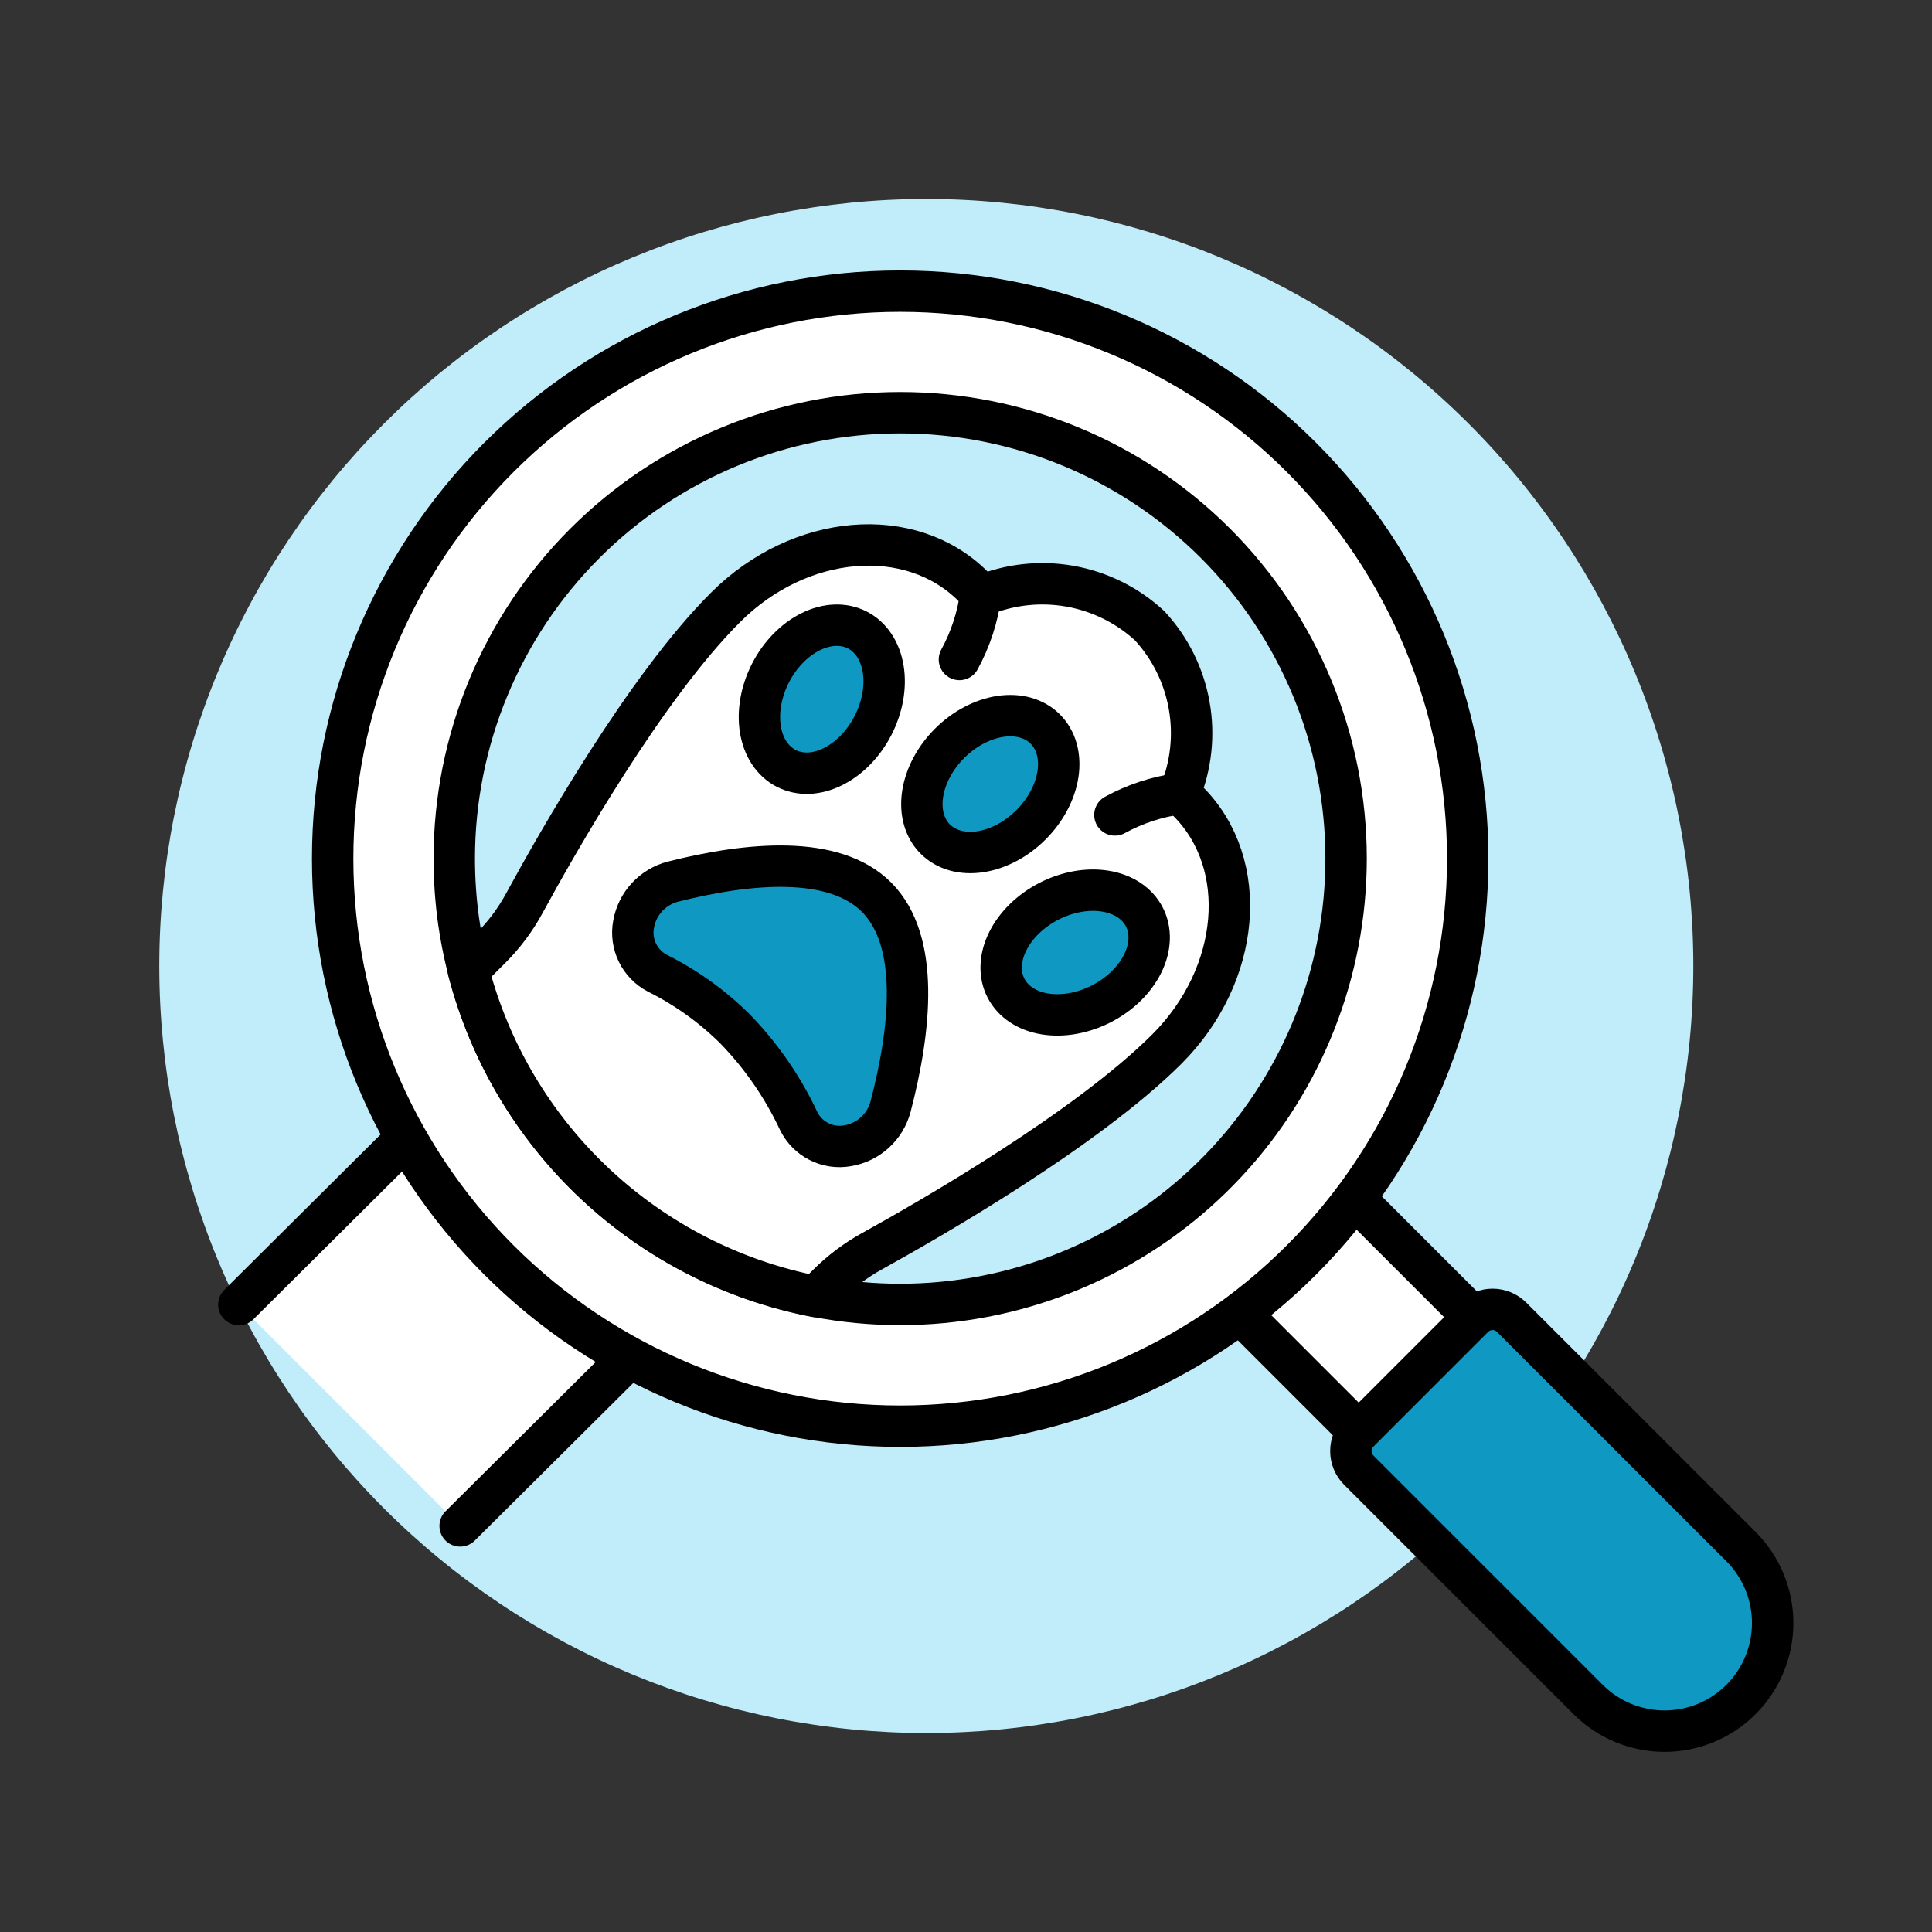 <svg width="70" height="70" viewBox="0 0 70 70" fill="none" xmlns="http://www.w3.org/2000/svg">
<rect x="0" y="0" width="70" height="70" fill="#333333" stroke="none"/>
<path d="M5.771 35C5.771 38.649 6.49 42.263 7.887 45.635C9.283 49.006 11.33 52.07 13.911 54.651C16.491 57.231 19.555 59.278 22.927 60.675C26.298 62.071 29.912 62.79 33.562 62.79C37.211 62.79 40.825 62.071 44.196 60.675C47.568 59.278 50.631 57.231 53.212 54.651C55.792 52.07 57.84 49.006 59.236 45.635C60.633 42.263 61.352 38.649 61.352 35C61.352 31.351 60.633 27.737 59.236 24.365C57.84 20.994 55.792 17.93 53.212 15.35C50.631 12.769 47.568 10.722 44.196 9.325C40.825 7.929 37.211 7.21 33.562 7.21C29.912 7.21 26.298 7.929 22.927 9.325C19.555 10.722 16.491 12.769 13.911 15.35C11.33 17.93 9.283 20.994 7.887 24.365C6.49 27.737 5.771 31.351 5.771 35Z" fill="#C1ECF9"/>
<path d="M27.266 44.758C23.799 43.04 20.935 40.31 19.053 36.929L8.654 47.268L16.673 55.287L27.267 44.756" fill="white"/>
<path d="M16.672 55.287L27.265 44.756" stroke="black" stroke-width="1.5" stroke-linecap="round" stroke-linejoin="round"/>
<path d="M27.266 44.758C23.799 43.04 20.935 40.31 19.053 36.929L8.654 47.268" stroke="black" stroke-width="1.5" stroke-linecap="round" stroke-linejoin="round"/>
<path d="M44.385 47.037L48.541 42.881L53.388 47.728L49.232 51.884L44.385 47.037Z" fill="white" stroke="black" stroke-width="1.5" stroke-linecap="round" stroke-linejoin="round"/>
<path d="M12.053 31.111C12.053 36.565 14.219 41.795 18.075 45.651C21.932 49.508 27.162 51.674 32.615 51.674C38.069 51.674 43.299 49.508 47.155 45.651C51.011 41.795 53.178 36.565 53.178 31.111C53.178 25.658 51.011 20.428 47.155 16.572C43.299 12.715 38.069 10.549 32.615 10.549C27.162 10.549 21.932 12.715 18.075 16.572C14.219 20.428 12.053 25.658 12.053 31.111Z" fill="white" stroke="black" stroke-width="1.5" stroke-linecap="round" stroke-linejoin="round"/>
<path d="M63.08 56.036C63.814 56.771 64.227 57.767 64.227 58.806C64.227 59.844 63.814 60.841 63.08 61.575C62.346 62.31 61.349 62.722 60.311 62.723C59.272 62.723 58.276 62.31 57.541 61.576L49.232 53.267C49.048 53.083 48.945 52.834 48.945 52.575C48.945 52.315 49.048 52.066 49.232 51.882L53.386 47.728C53.57 47.544 53.819 47.441 54.079 47.441C54.338 47.441 54.587 47.544 54.771 47.728L63.08 56.036Z" fill="#0F98C1" stroke="black" stroke-width="1.5" stroke-linecap="round" stroke-linejoin="round"/>
<path d="M48.772 31.109C48.771 35.196 47.221 39.129 44.436 42.119C41.651 45.109 37.836 46.932 33.76 47.222C29.684 47.512 25.65 46.246 22.47 43.681C19.289 41.116 17.199 37.441 16.619 33.396C16.512 32.638 16.459 31.874 16.459 31.109C16.459 26.825 18.161 22.715 21.191 19.685C24.221 16.655 28.33 14.953 32.615 14.953C36.9 14.953 41.01 16.655 44.04 19.685C47.07 22.715 48.772 26.825 48.772 31.109Z" fill="#C1ECF9" stroke="black" stroke-width="1.5" stroke-linecap="round" stroke-linejoin="round"/>
<path d="M16.971 35.164L17.78 34.355C18.262 33.874 18.672 33.326 18.997 32.727C20.178 30.558 23.374 24.916 26.286 22.008C28.974 19.319 32.99 18.977 35.257 21.244C35.366 21.354 35.465 21.471 35.562 21.591C36.575 21.17 37.687 21.048 38.767 21.239C39.846 21.431 40.849 21.928 41.654 22.672C42.398 23.477 42.895 24.479 43.086 25.558C43.278 26.637 43.157 27.748 42.736 28.76C42.84 28.849 42.945 28.936 43.045 29.035C45.311 31.301 44.968 35.317 42.281 38.006C39.376 40.905 33.729 44.155 31.583 45.34C31.002 45.662 30.468 46.064 29.997 46.533L29.555 46.976C26.556 46.396 23.783 44.978 21.556 42.888C19.329 40.798 17.739 38.12 16.971 35.164Z" fill="white" stroke="black" stroke-width="1.5" stroke-linecap="round" stroke-linejoin="round"/>
<path d="M33.887 30.402C34.278 30.793 34.864 30.958 35.514 30.861C36.164 30.764 36.827 30.413 37.355 29.884C37.884 29.355 38.235 28.693 38.333 28.043C38.43 27.392 38.264 26.807 37.873 26.416C37.482 26.024 36.897 25.859 36.246 25.956C35.596 26.053 34.933 26.405 34.405 26.933C33.876 27.462 33.525 28.124 33.428 28.775C33.331 29.425 33.496 30.011 33.887 30.402Z" fill="#0F98C1" stroke="black" stroke-width="1.5" stroke-linecap="round" stroke-linejoin="round"/>
<path d="M36.449 35.802C36.575 36.046 36.764 36.254 37.005 36.414C37.247 36.574 37.537 36.684 37.859 36.736C38.18 36.788 38.527 36.783 38.879 36.719C39.231 36.656 39.581 36.536 39.91 36.367C40.239 36.197 40.541 35.982 40.797 35.732C41.053 35.482 41.258 35.203 41.403 34.911C41.547 34.619 41.626 34.32 41.636 34.03C41.646 33.74 41.587 33.465 41.461 33.222C41.336 32.978 41.147 32.77 40.905 32.61C40.663 32.45 40.373 32.34 40.052 32.288C39.73 32.236 39.384 32.241 39.032 32.304C38.68 32.368 38.329 32.488 38 32.657C37.671 32.827 37.37 33.042 37.114 33.292C36.858 33.542 36.652 33.821 36.508 34.113C36.364 34.405 36.285 34.704 36.275 34.994C36.264 35.284 36.324 35.559 36.449 35.802Z" fill="#0F98C1" stroke="black" stroke-width="1.5" stroke-linecap="round" stroke-linejoin="round"/>
<path d="M28.485 27.839C28.729 27.964 29.003 28.024 29.293 28.014C29.583 28.004 29.882 27.924 30.174 27.78C30.466 27.636 30.745 27.43 30.995 27.174C31.245 26.918 31.461 26.617 31.63 26.288C31.799 25.959 31.919 25.608 31.983 25.256C32.046 24.904 32.052 24.558 31.999 24.236C31.947 23.915 31.837 23.625 31.677 23.383C31.517 23.142 31.309 22.953 31.066 22.827C30.573 22.574 29.966 22.595 29.376 22.886C28.786 23.177 28.262 23.713 27.92 24.378C27.578 25.043 27.445 25.78 27.551 26.43C27.657 27.079 27.993 27.586 28.485 27.839Z" fill="#0F98C1" stroke="black" stroke-width="1.5" stroke-linecap="round" stroke-linejoin="round"/>
<path d="M32.266 40.099C32.169 40.46 31.971 40.786 31.694 41.037C31.417 41.288 31.073 41.454 30.704 41.514C30.352 41.576 29.99 41.522 29.671 41.36C29.352 41.198 29.095 40.937 28.937 40.616C28.357 39.378 27.574 38.245 26.62 37.266C25.799 36.455 24.855 35.779 23.822 35.263C23.506 35.099 23.251 34.837 23.095 34.517C22.939 34.197 22.89 33.835 22.957 33.485C23.021 33.118 23.191 32.777 23.444 32.504C23.697 32.231 24.023 32.036 24.384 31.943C27.138 31.248 30.22 30.966 31.758 32.506C33.339 34.089 33 37.293 32.266 40.099Z" fill="#0F98C1" stroke="black" stroke-width="1.5" stroke-linecap="round" stroke-linejoin="round"/>
<path d="M42.737 28.757C41.916 28.868 41.122 29.129 40.395 29.527" stroke="black" stroke-width="1.5" stroke-linecap="round" stroke-linejoin="round"/>
<path d="M35.532 21.552C35.42 22.374 35.16 23.167 34.762 23.894" stroke="black" stroke-width="1.5" stroke-linecap="round" stroke-linejoin="round"/>
</svg>
